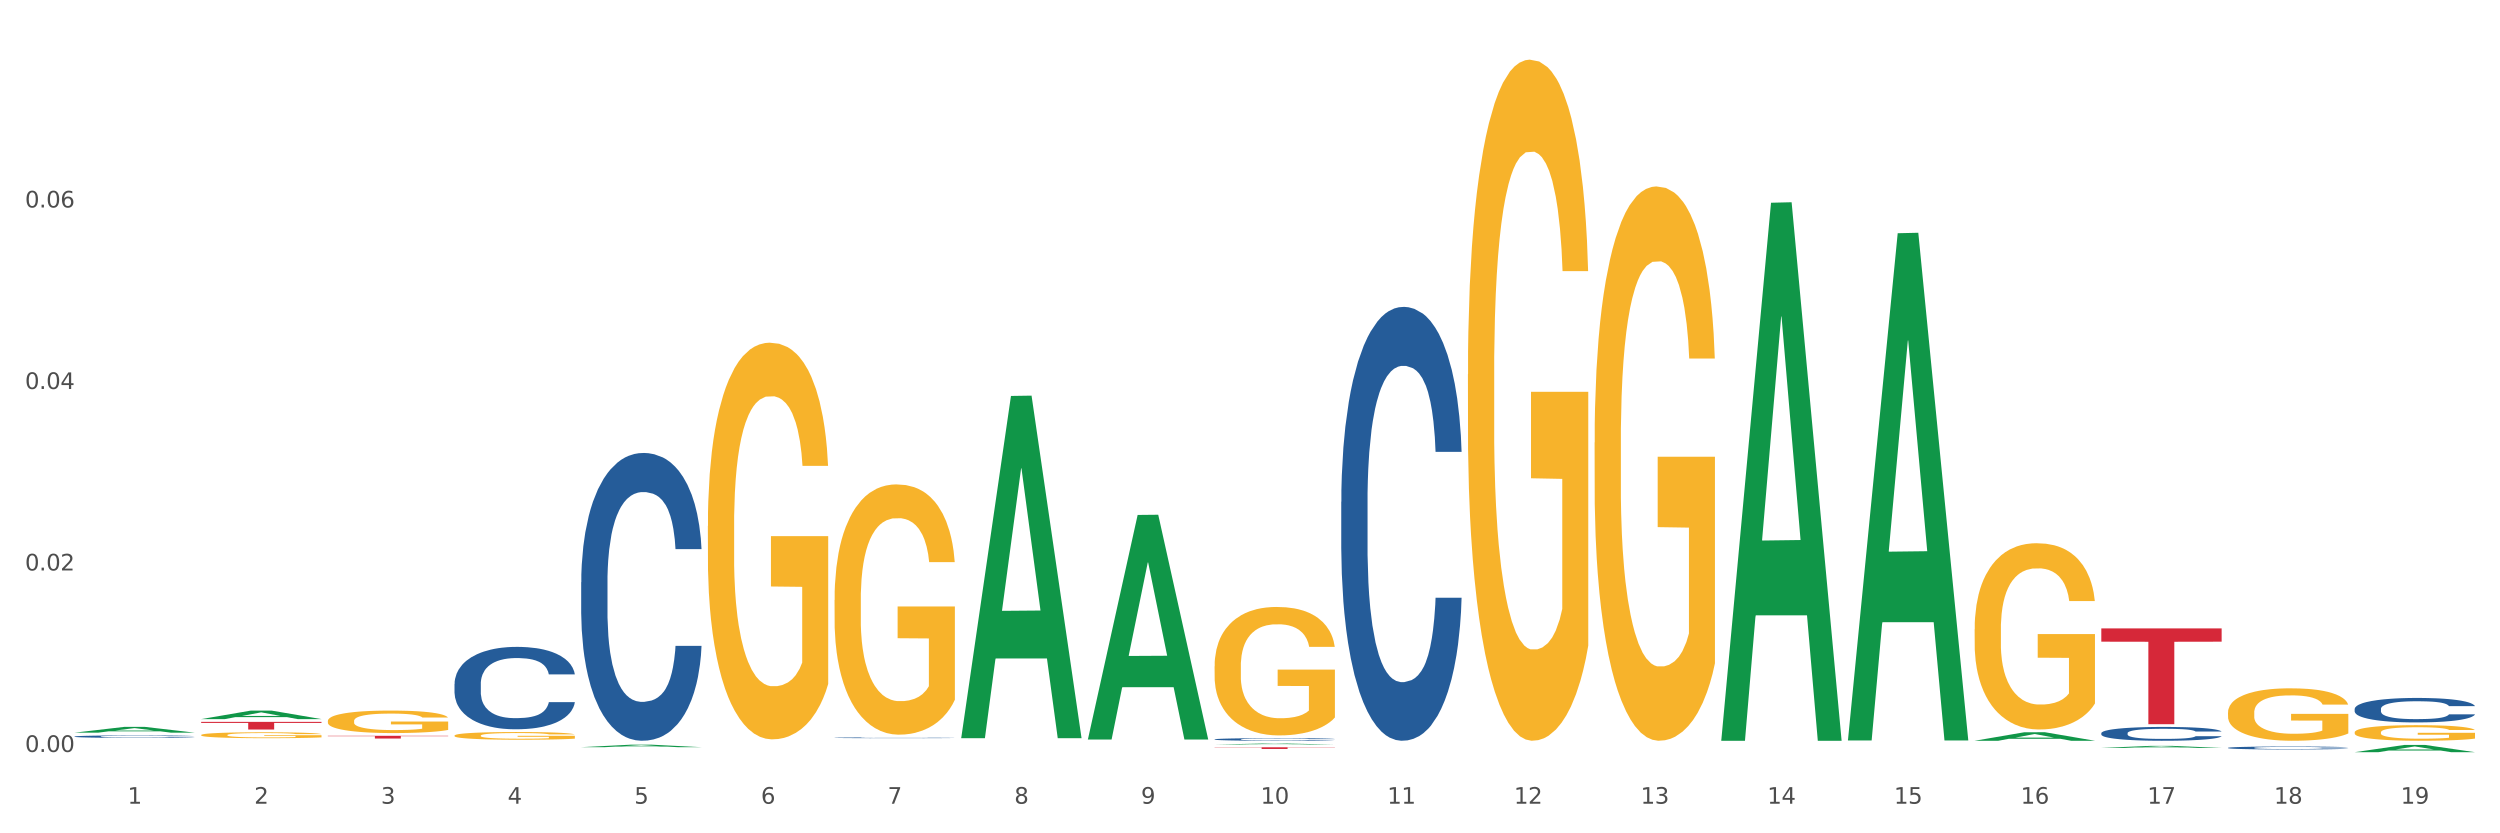<?xml version="1.0" encoding="utf-8" standalone="no"?>
<!DOCTYPE svg PUBLIC "-//W3C//DTD SVG 1.1//EN"
  "http://www.w3.org/Graphics/SVG/1.1/DTD/svg11.dtd">
<svg xmlns:xlink="http://www.w3.org/1999/xlink" width="1080pt" height="360pt" viewBox="0 0 1080 360" xmlns="http://www.w3.org/2000/svg" version="1.1">
 <rect x="0" y="0" width="1080" height="360" fill="#333333" stroke="none"/>
 <defs>
  <style type="text/css">*{stroke-linejoin: round; stroke-linecap: butt}</style>
 </defs>
 <g id="figure_1">
  <g id="patch_1">
   <path d="M 0 360 
L 1080 360 
L 1080 0 
L 0 0 
z
" style="fill: #ffffff; stroke: #ffffff; stroke-linejoin: miter"/>
  </g>
  <g id="axes_1">
   <g id="matplotlib.axis_1">
    <g id="xtick_1">
     <g id="text_1">
      <!-- 1 -->
      <g style="fill: #4d4d4d" transform="translate(55.115 347.204) scale(0.096 -0.096)">
       <defs>
        <path id="DejaVuSans-31" d="M 794 531 
L 1825 531 
L 1825 4091 
L 703 3866 
L 703 4441 
L 1819 4666 
L 2450 4666 
L 2450 531 
L 3481 531 
L 3481 0 
L 794 0 
L 794 531 
z
" transform="scale(0.016)"/>
       </defs>
       <use xlink:href="#DejaVuSans-31"/>
      </g>
     </g>
    </g>
    <g id="xtick_2">
     <g id="text_2">
      <!-- 2 -->
      <g style="fill: #4d4d4d" transform="translate(109.839 347.204) scale(0.096 -0.096)">
       <defs>
        <path id="DejaVuSans-32" d="M 1228 531 
L 3431 531 
L 3431 0 
L 469 0 
L 469 531 
Q 828 903 1448 1529 
Q 2069 2156 2228 2338 
Q 2531 2678 2651 2914 
Q 2772 3150 2772 3378 
Q 2772 3750 2511 3984 
Q 2250 4219 1831 4219 
Q 1534 4219 1204 4116 
Q 875 4013 500 3803 
L 500 4441 
Q 881 4594 1212 4672 
Q 1544 4750 1819 4750 
Q 2544 4750 2975 4387 
Q 3406 4025 3406 3419 
Q 3406 3131 3298 2873 
Q 3191 2616 2906 2266 
Q 2828 2175 2409 1742 
Q 1991 1309 1228 531 
z
" transform="scale(0.016)"/>
       </defs>
       <use xlink:href="#DejaVuSans-32"/>
      </g>
     </g>
    </g>
    <g id="xtick_3">
     <g id="text_3">
      <!-- 3 -->
      <g style="fill: #4d4d4d" transform="translate(164.564 347.204) scale(0.096 -0.096)">
       <defs>
        <path id="DejaVuSans-33" d="M 2597 2516 
Q 3050 2419 3304 2112 
Q 3559 1806 3559 1356 
Q 3559 666 3084 287 
Q 2609 -91 1734 -91 
Q 1441 -91 1130 -33 
Q 819 25 488 141 
L 488 750 
Q 750 597 1062 519 
Q 1375 441 1716 441 
Q 2309 441 2620 675 
Q 2931 909 2931 1356 
Q 2931 1769 2642 2001 
Q 2353 2234 1838 2234 
L 1294 2234 
L 1294 2753 
L 1863 2753 
Q 2328 2753 2575 2939 
Q 2822 3125 2822 3475 
Q 2822 3834 2567 4026 
Q 2313 4219 1838 4219 
Q 1578 4219 1281 4162 
Q 984 4106 628 3988 
L 628 4550 
Q 988 4650 1302 4700 
Q 1616 4750 1894 4750 
Q 2613 4750 3031 4423 
Q 3450 4097 3450 3541 
Q 3450 3153 3228 2886 
Q 3006 2619 2597 2516 
z
" transform="scale(0.016)"/>
       </defs>
       <use xlink:href="#DejaVuSans-33"/>
      </g>
     </g>
    </g>
    <g id="xtick_4">
     <g id="text_4">
      <!-- 4 -->
      <g style="fill: #4d4d4d" transform="translate(219.288 347.204) scale(0.096 -0.096)">
       <defs>
        <path id="DejaVuSans-34" d="M 2419 4116 
L 825 1625 
L 2419 1625 
L 2419 4116 
z
M 2253 4666 
L 3047 4666 
L 3047 1625 
L 3713 1625 
L 3713 1100 
L 3047 1100 
L 3047 0 
L 2419 0 
L 2419 1100 
L 313 1100 
L 313 1709 
L 2253 4666 
z
" transform="scale(0.016)"/>
       </defs>
       <use xlink:href="#DejaVuSans-34"/>
      </g>
     </g>
    </g>
    <g id="xtick_5">
     <g id="text_5">
      <!-- 5 -->
      <g style="fill: #4d4d4d" transform="translate(274.012 347.204) scale(0.096 -0.096)">
       <defs>
        <path id="DejaVuSans-35" d="M 691 4666 
L 3169 4666 
L 3169 4134 
L 1269 4134 
L 1269 2991 
Q 1406 3038 1543 3061 
Q 1681 3084 1819 3084 
Q 2600 3084 3056 2656 
Q 3513 2228 3513 1497 
Q 3513 744 3044 326 
Q 2575 -91 1722 -91 
Q 1428 -91 1123 -41 
Q 819 9 494 109 
L 494 744 
Q 775 591 1075 516 
Q 1375 441 1709 441 
Q 2250 441 2565 725 
Q 2881 1009 2881 1497 
Q 2881 1984 2565 2268 
Q 2250 2553 1709 2553 
Q 1456 2553 1204 2497 
Q 953 2441 691 2322 
L 691 4666 
z
" transform="scale(0.016)"/>
       </defs>
       <use xlink:href="#DejaVuSans-35"/>
      </g>
     </g>
    </g>
    <g id="xtick_6">
     <g id="text_6">
      <!-- 6 -->
      <g style="fill: #4d4d4d" transform="translate(328.736 347.204) scale(0.096 -0.096)">
       <defs>
        <path id="DejaVuSans-36" d="M 2113 2584 
Q 1688 2584 1439 2293 
Q 1191 2003 1191 1497 
Q 1191 994 1439 701 
Q 1688 409 2113 409 
Q 2538 409 2786 701 
Q 3034 994 3034 1497 
Q 3034 2003 2786 2293 
Q 2538 2584 2113 2584 
z
M 3366 4563 
L 3366 3988 
Q 3128 4100 2886 4159 
Q 2644 4219 2406 4219 
Q 1781 4219 1451 3797 
Q 1122 3375 1075 2522 
Q 1259 2794 1537 2939 
Q 1816 3084 2150 3084 
Q 2853 3084 3261 2657 
Q 3669 2231 3669 1497 
Q 3669 778 3244 343 
Q 2819 -91 2113 -91 
Q 1303 -91 875 529 
Q 447 1150 447 2328 
Q 447 3434 972 4092 
Q 1497 4750 2381 4750 
Q 2619 4750 2861 4703 
Q 3103 4656 3366 4563 
z
" transform="scale(0.016)"/>
       </defs>
       <use xlink:href="#DejaVuSans-36"/>
      </g>
     </g>
    </g>
    <g id="xtick_7">
     <g id="text_7">
      <!-- 7 -->
      <g style="fill: #4d4d4d" transform="translate(383.461 347.204) scale(0.096 -0.096)">
       <defs>
        <path id="DejaVuSans-37" d="M 525 4666 
L 3525 4666 
L 3525 4397 
L 1831 0 
L 1172 0 
L 2766 4134 
L 525 4134 
L 525 4666 
z
" transform="scale(0.016)"/>
       </defs>
       <use xlink:href="#DejaVuSans-37"/>
      </g>
     </g>
    </g>
    <g id="xtick_8">
     <g id="text_8">
      <!-- 8 -->
      <g style="fill: #4d4d4d" transform="translate(438.185 347.204) scale(0.096 -0.096)">
       <defs>
        <path id="DejaVuSans-38" d="M 2034 2216 
Q 1584 2216 1326 1975 
Q 1069 1734 1069 1313 
Q 1069 891 1326 650 
Q 1584 409 2034 409 
Q 2484 409 2743 651 
Q 3003 894 3003 1313 
Q 3003 1734 2745 1975 
Q 2488 2216 2034 2216 
z
M 1403 2484 
Q 997 2584 770 2862 
Q 544 3141 544 3541 
Q 544 4100 942 4425 
Q 1341 4750 2034 4750 
Q 2731 4750 3128 4425 
Q 3525 4100 3525 3541 
Q 3525 3141 3298 2862 
Q 3072 2584 2669 2484 
Q 3125 2378 3379 2068 
Q 3634 1759 3634 1313 
Q 3634 634 3220 271 
Q 2806 -91 2034 -91 
Q 1263 -91 848 271 
Q 434 634 434 1313 
Q 434 1759 690 2068 
Q 947 2378 1403 2484 
z
M 1172 3481 
Q 1172 3119 1398 2916 
Q 1625 2713 2034 2713 
Q 2441 2713 2670 2916 
Q 2900 3119 2900 3481 
Q 2900 3844 2670 4047 
Q 2441 4250 2034 4250 
Q 1625 4250 1398 4047 
Q 1172 3844 1172 3481 
z
" transform="scale(0.016)"/>
       </defs>
       <use xlink:href="#DejaVuSans-38"/>
      </g>
     </g>
    </g>
    <g id="xtick_9">
     <g id="text_9">
      <!-- 9 -->
      <g style="fill: #4d4d4d" transform="translate(492.909 347.204) scale(0.096 -0.096)">
       <defs>
        <path id="DejaVuSans-39" d="M 703 97 
L 703 672 
Q 941 559 1184 500 
Q 1428 441 1663 441 
Q 2288 441 2617 861 
Q 2947 1281 2994 2138 
Q 2813 1869 2534 1725 
Q 2256 1581 1919 1581 
Q 1219 1581 811 2004 
Q 403 2428 403 3163 
Q 403 3881 828 4315 
Q 1253 4750 1959 4750 
Q 2769 4750 3195 4129 
Q 3622 3509 3622 2328 
Q 3622 1225 3098 567 
Q 2575 -91 1691 -91 
Q 1453 -91 1209 -44 
Q 966 3 703 97 
z
M 1959 2075 
Q 2384 2075 2632 2365 
Q 2881 2656 2881 3163 
Q 2881 3666 2632 3958 
Q 2384 4250 1959 4250 
Q 1534 4250 1286 3958 
Q 1038 3666 1038 3163 
Q 1038 2656 1286 2365 
Q 1534 2075 1959 2075 
z
" transform="scale(0.016)"/>
       </defs>
       <use xlink:href="#DejaVuSans-39"/>
      </g>
     </g>
    </g>
    <g id="xtick_10">
     <g id="text_10">
      <!-- 10 -->
      <g style="fill: #4d4d4d" transform="translate(544.58 347.204) scale(0.096 -0.096)">
       <defs>
        <path id="DejaVuSans-30" d="M 2034 4250 
Q 1547 4250 1301 3770 
Q 1056 3291 1056 2328 
Q 1056 1369 1301 889 
Q 1547 409 2034 409 
Q 2525 409 2770 889 
Q 3016 1369 3016 2328 
Q 3016 3291 2770 3770 
Q 2525 4250 2034 4250 
z
M 2034 4750 
Q 2819 4750 3233 4129 
Q 3647 3509 3647 2328 
Q 3647 1150 3233 529 
Q 2819 -91 2034 -91 
Q 1250 -91 836 529 
Q 422 1150 422 2328 
Q 422 3509 836 4129 
Q 1250 4750 2034 4750 
z
" transform="scale(0.016)"/>
       </defs>
       <use xlink:href="#DejaVuSans-31"/>
       <use xlink:href="#DejaVuSans-30" transform="translate(63.623 0)"/>
      </g>
     </g>
    </g>
    <g id="xtick_11">
     <g id="text_11">
      <!-- 11 -->
      <g style="fill: #4d4d4d" transform="translate(599.304 347.204) scale(0.096 -0.096)">
       <use xlink:href="#DejaVuSans-31"/>
       <use xlink:href="#DejaVuSans-31" transform="translate(63.623 0)"/>
      </g>
     </g>
    </g>
    <g id="xtick_12">
     <g id="text_12">
      <!-- 12 -->
      <g style="fill: #4d4d4d" transform="translate(654.028 347.204) scale(0.096 -0.096)">
       <use xlink:href="#DejaVuSans-31"/>
       <use xlink:href="#DejaVuSans-32" transform="translate(63.623 0)"/>
      </g>
     </g>
    </g>
    <g id="xtick_13">
     <g id="text_13">
      <!-- 13 -->
      <g style="fill: #4d4d4d" transform="translate(708.752 347.204) scale(0.096 -0.096)">
       <use xlink:href="#DejaVuSans-31"/>
       <use xlink:href="#DejaVuSans-33" transform="translate(63.623 0)"/>
      </g>
     </g>
    </g>
    <g id="xtick_14">
     <g id="text_14">
      <!-- 14 -->
      <g style="fill: #4d4d4d" transform="translate(763.477 347.204) scale(0.096 -0.096)">
       <use xlink:href="#DejaVuSans-31"/>
       <use xlink:href="#DejaVuSans-34" transform="translate(63.623 0)"/>
      </g>
     </g>
    </g>
    <g id="xtick_15">
     <g id="text_15">
      <!-- 15 -->
      <g style="fill: #4d4d4d" transform="translate(818.201 347.204) scale(0.096 -0.096)">
       <use xlink:href="#DejaVuSans-31"/>
       <use xlink:href="#DejaVuSans-35" transform="translate(63.623 0)"/>
      </g>
     </g>
    </g>
    <g id="xtick_16">
     <g id="text_16">
      <!-- 16 -->
      <g style="fill: #4d4d4d" transform="translate(872.925 347.204) scale(0.096 -0.096)">
       <use xlink:href="#DejaVuSans-31"/>
       <use xlink:href="#DejaVuSans-36" transform="translate(63.623 0)"/>
      </g>
     </g>
    </g>
    <g id="xtick_17">
     <g id="text_17">
      <!-- 17 -->
      <g style="fill: #4d4d4d" transform="translate(927.649 347.204) scale(0.096 -0.096)">
       <use xlink:href="#DejaVuSans-31"/>
       <use xlink:href="#DejaVuSans-37" transform="translate(63.623 0)"/>
      </g>
     </g>
    </g>
    <g id="xtick_18">
     <g id="text_18">
      <!-- 18 -->
      <g style="fill: #4d4d4d" transform="translate(982.374 347.204) scale(0.096 -0.096)">
       <use xlink:href="#DejaVuSans-31"/>
       <use xlink:href="#DejaVuSans-38" transform="translate(63.623 0)"/>
      </g>
     </g>
    </g>
    <g id="xtick_19">
     <g id="text_19">
      <!-- 19 -->
      <g style="fill: #4d4d4d" transform="translate(1037.098 347.204) scale(0.096 -0.096)">
       <use xlink:href="#DejaVuSans-31"/>
       <use xlink:href="#DejaVuSans-39" transform="translate(63.623 0)"/>
      </g>
     </g>
    </g>
    <g id="xtick_20"/>
    <g id="xtick_21"/>
    <g id="xtick_22"/>
    <g id="xtick_23"/>
    <g id="xtick_24"/>
    <g id="xtick_25"/>
    <g id="xtick_26"/>
    <g id="xtick_27"/>
    <g id="xtick_28"/>
    <g id="xtick_29"/>
    <g id="xtick_30"/>
    <g id="xtick_31"/>
    <g id="xtick_32"/>
    <g id="xtick_33"/>
    <g id="xtick_34"/>
    <g id="xtick_35"/>
    <g id="xtick_36"/>
    <g id="xtick_37"/>
   </g>
   <g id="matplotlib.axis_2">
    <g id="ytick_1">
     <g id="text_20">
      <!-- 0.00 -->
      <g style="fill: #4d4d4d" transform="translate(10.8 324.841) scale(0.096 -0.096)">
       <defs>
        <path id="DejaVuSans-2e" d="M 684 794 
L 1344 794 
L 1344 0 
L 684 0 
L 684 794 
z
" transform="scale(0.016)"/>
       </defs>
       <use xlink:href="#DejaVuSans-30"/>
       <use xlink:href="#DejaVuSans-2e" transform="translate(63.623 0)"/>
       <use xlink:href="#DejaVuSans-30" transform="translate(95.41 0)"/>
       <use xlink:href="#DejaVuSans-30" transform="translate(159.033 0)"/>
      </g>
     </g>
    </g>
    <g id="ytick_2">
     <g id="text_21">
      <!-- 0.02 -->
      <g style="fill: #4d4d4d" transform="translate(10.8 246.44) scale(0.096 -0.096)">
       <use xlink:href="#DejaVuSans-30"/>
       <use xlink:href="#DejaVuSans-2e" transform="translate(63.623 0)"/>
       <use xlink:href="#DejaVuSans-30" transform="translate(95.41 0)"/>
       <use xlink:href="#DejaVuSans-32" transform="translate(159.033 0)"/>
      </g>
     </g>
    </g>
    <g id="ytick_3">
     <g id="text_22">
      <!-- 0.04 -->
      <g style="fill: #4d4d4d" transform="translate(10.8 168.039) scale(0.096 -0.096)">
       <use xlink:href="#DejaVuSans-30"/>
       <use xlink:href="#DejaVuSans-2e" transform="translate(63.623 0)"/>
       <use xlink:href="#DejaVuSans-30" transform="translate(95.41 0)"/>
       <use xlink:href="#DejaVuSans-34" transform="translate(159.033 0)"/>
      </g>
     </g>
    </g>
    <g id="ytick_4">
     <g id="text_23">
      <!-- 0.06 -->
      <g style="fill: #4d4d4d" transform="translate(10.8 89.637) scale(0.096 -0.096)">
       <use xlink:href="#DejaVuSans-30"/>
       <use xlink:href="#DejaVuSans-2e" transform="translate(63.623 0)"/>
       <use xlink:href="#DejaVuSans-30" transform="translate(95.41 0)"/>
       <use xlink:href="#DejaVuSans-36" transform="translate(159.033 0)"/>
      </g>
     </g>
    </g>
    <g id="ytick_5"/>
    <g id="ytick_6"/>
    <g id="ytick_7"/>
    <g id="ytick_8"/>
   </g>
   <g id="PolyCollection_1">
    <path d="M 86.899 317.528 
L 86.961 317.526 
L 86.961 317.442 
L 87.083 317.369 
L 87.697 317.194 
L 88.618 317.049 
L 89.293 316.972 
L 89.968 316.909 
L 90.766 316.846 
L 91.748 316.78 
L 93.528 316.684 
L 94.633 316.635 
L 95.983 316.584 
L 98.439 316.509 
L 100.219 316.467 
L 102.06 316.432 
L 105.067 316.39 
L 107.032 316.371 
L 109.118 316.357 
L 111.635 316.348 
L 113.538 316.345 
L 117.712 316.352 
L 121.272 316.373 
L 122.99 316.39 
L 125.2 316.418 
L 126.366 316.437 
L 128.269 316.474 
L 130.233 316.523 
L 131.583 316.565 
L 133.609 316.645 
L 135.143 316.724 
L 136.555 316.822 
L 137.291 316.89 
L 137.844 316.953 
L 138.335 317.026 
L 138.826 317.14 
L 127.778 317.14 
L 127.348 317.058 
L 126.673 316.981 
L 125.691 316.906 
L 124.832 316.86 
L 123.358 316.801 
L 122.008 316.764 
L 120.596 316.736 
L 118.878 316.712 
L 117.527 316.701 
L 115.625 316.691 
L 111.881 316.694 
L 109.364 316.712 
L 107.645 316.736 
L 106.541 316.757 
L 105.559 316.78 
L 104.454 316.813 
L 103.165 316.862 
L 102.244 316.906 
L 101.323 316.962 
L 100.587 317.019 
L 99.912 317.084 
L 99.359 317.154 
L 98.93 317.227 
L 98.561 317.315 
L 98.254 317.463 
L 98.254 317.783 
L 98.377 317.855 
L 98.684 317.951 
L 99.052 318.024 
L 99.666 318.11 
L 100.219 318.169 
L 101.262 318.253 
L 102.428 318.323 
L 103.349 318.367 
L 104.27 318.405 
L 105.865 318.456 
L 107.645 318.498 
L 109.18 318.524 
L 111.267 318.547 
L 112.678 318.557 
L 113.906 318.561 
L 116.914 318.561 
L 119.062 318.554 
L 121.456 318.538 
L 123.297 318.517 
L 124.832 318.491 
L 126.55 318.449 
L 127.655 318.409 
L 127.655 317.921 
L 114.152 317.918 
L 114.152 317.594 
L 138.887 317.594 
L 138.887 318.547 
L 137.844 318.596 
L 136.678 318.641 
L 135.45 318.68 
L 133.609 318.73 
L 131.399 318.776 
L 129.435 318.809 
L 127.348 318.837 
L 124.893 318.863 
L 121.701 318.886 
L 119.737 318.895 
L 117.282 318.903 
L 114.397 318.905 
L 111.881 318.9 
L 109.425 318.888 
L 106.847 318.867 
L 104.331 318.837 
L 102.428 318.807 
L 100.525 318.769 
L 98.5 318.72 
L 96.904 318.673 
L 95.676 318.631 
L 94.326 318.578 
L 92.853 318.507 
L 91.748 318.444 
L 90.766 318.379 
L 89.723 318.295 
L 88.986 318.222 
L 88.25 318.131 
L 87.82 318.063 
L 87.329 317.958 
L 86.961 317.811 
L 86.899 317.528 
z
" clip-path="url(#p5b69054072)" style="fill: #f7b32b"/>
    <path d="M 907.763 323.098 
L 907.817 323.097 
L 929.255 322.204 
L 938.152 322.204 
L 959.751 323.1 
L 949.461 323.1 
L 944.798 322.891 
L 922.663 322.891 
L 922.502 322.894 
L 918 323.1 
L 907.763 323.1 
L 907.763 323.098 
L 925.45 322.767 
L 942.011 322.766 
L 933.811 322.395 
L 933.704 322.393 
L 933.597 322.395 
L 925.396 322.766 
L 925.45 322.767 
L 907.763 323.098 
z
" clip-path="url(#p5b69054072)" style="fill: #109648"/>
    <path d="M 1017.212 324.944 
L 1017.266 324.941 
L 1038.704 321.809 
L 1047.601 321.806 
L 1069.2 324.95 
L 1058.91 324.95 
L 1054.247 324.218 
L 1032.112 324.218 
L 1031.951 324.229 
L 1027.449 324.95 
L 1017.212 324.95 
L 1017.212 324.944 
L 1034.899 323.781 
L 1051.46 323.778 
L 1043.26 322.476 
L 1043.152 322.47 
L 1043.045 322.479 
L 1034.845 323.778 
L 1034.899 323.781 
L 1017.212 324.944 
z
" clip-path="url(#p5b69054072)" style="fill: #109648"/>
    <path d="M 415.245 318.638 
L 415.299 318.499 
L 436.737 171.049 
L 445.634 170.91 
L 467.233 318.916 
L 456.943 318.916 
L 452.28 284.451 
L 430.145 284.451 
L 429.984 285.007 
L 425.482 318.916 
L 415.245 318.916 
L 415.245 318.638 
L 432.932 263.883 
L 449.493 263.744 
L 441.293 202.457 
L 441.185 202.179 
L 441.078 202.596 
L 432.878 263.744 
L 432.932 263.883 
L 415.245 318.638 
z
" clip-path="url(#p5b69054072)" style="fill: #109648"/>
    <path d="M 853.039 320.005 
L 853.093 320.001 
L 874.531 316.327 
L 883.428 316.323 
L 905.027 320.012 
L 894.737 320.012 
L 890.074 319.153 
L 867.939 319.153 
L 867.778 319.167 
L 863.276 320.012 
L 853.039 320.012 
L 853.039 320.005 
L 870.726 318.64 
L 887.287 318.637 
L 879.087 317.109 
L 878.98 317.102 
L 878.872 317.113 
L 870.672 318.637 
L 870.726 318.64 
L 853.039 320.005 
z
" clip-path="url(#p5b69054072)" style="fill: #109648"/>
    <path d="M 86.899 311.836 
L 138.887 311.836 
L 138.887 312.298 
L 118.437 312.302 
L 118.437 315.164 
L 107.226 315.164 
L 107.226 312.302 
L 86.899 312.298 
L 86.899 311.839 
L 86.899 311.836 
z
" clip-path="url(#p5b69054072)" style="fill: #d62839"/>
    <path d="M 524.693 322.823 
L 576.682 322.823 
L 576.682 322.925 
L 556.231 322.925 
L 556.231 323.556 
L 545.021 323.556 
L 545.021 322.925 
L 524.693 322.925 
L 524.693 322.823 
L 524.693 322.823 
z
" clip-path="url(#p5b69054072)" style="fill: #d62839"/>
    <path d="M 141.624 317.865 
L 193.612 317.865 
L 193.612 318.03 
L 173.161 318.031 
L 173.161 319.049 
L 161.951 319.049 
L 161.951 318.031 
L 141.624 318.03 
L 141.624 317.866 
L 141.624 317.865 
z
" clip-path="url(#p5b69054072)" style="fill: #d62839"/>
    <path d="M 32.175 316.508 
L 32.229 316.506 
L 53.667 314.011 
L 62.564 314.009 
L 84.163 316.513 
L 73.873 316.513 
L 69.21 315.93 
L 47.075 315.93 
L 46.914 315.939 
L 42.412 316.513 
L 32.175 316.513 
L 32.175 316.508 
L 49.862 315.582 
L 66.423 315.579 
L 58.223 314.543 
L 58.115 314.538 
L 58.008 314.545 
L 49.808 315.579 
L 49.862 315.582 
L 32.175 316.508 
z
" clip-path="url(#p5b69054072)" style="fill: #109648"/>
    <path d="M 86.899 310.647 
L 86.953 310.644 
L 108.391 306.972 
L 117.288 306.969 
L 138.887 310.654 
L 128.597 310.654 
L 123.934 309.796 
L 101.799 309.796 
L 101.638 309.81 
L 97.136 310.654 
L 86.899 310.654 
L 86.899 310.647 
L 104.586 309.284 
L 121.147 309.28 
L 112.947 307.754 
L 112.84 307.747 
L 112.733 307.758 
L 104.532 309.28 
L 104.586 309.284 
L 86.899 310.647 
z
" clip-path="url(#p5b69054072)" style="fill: #109648"/>
    <path d="M 251.072 322.78 
L 251.126 322.779 
L 272.564 321.696 
L 281.461 321.695 
L 303.06 322.782 
L 292.77 322.782 
L 288.107 322.529 
L 265.972 322.529 
L 265.811 322.533 
L 261.309 322.782 
L 251.072 322.782 
L 251.072 322.78 
L 268.759 322.378 
L 285.32 322.377 
L 277.12 321.927 
L 277.013 321.925 
L 276.905 321.928 
L 268.705 322.377 
L 268.759 322.378 
L 251.072 322.78 
z
" clip-path="url(#p5b69054072)" style="fill: #109648"/>
    <path d="M 798.315 319.463 
L 798.368 319.257 
L 819.807 100.756 
L 828.704 100.55 
L 850.303 319.875 
L 840.012 319.875 
L 835.35 268.802 
L 813.215 268.802 
L 813.054 269.626 
L 808.552 319.875 
L 798.315 319.875 
L 798.315 319.463 
L 816.002 238.323 
L 832.563 238.117 
L 824.362 147.298 
L 824.255 146.886 
L 824.148 147.504 
L 815.948 238.117 
L 816.002 238.323 
L 798.315 319.463 
z
" clip-path="url(#p5b69054072)" style="fill: #109648"/>
    <path d="M 469.969 319.306 
L 470.023 319.215 
L 491.461 222.455 
L 500.358 222.364 
L 521.957 319.488 
L 511.667 319.488 
L 507.004 296.872 
L 484.869 296.872 
L 484.708 297.236 
L 480.206 319.488 
L 469.969 319.488 
L 469.969 319.306 
L 487.656 283.374 
L 504.217 283.283 
L 496.017 243.065 
L 495.91 242.883 
L 495.802 243.156 
L 487.602 283.283 
L 487.656 283.374 
L 469.969 319.306 
z
" clip-path="url(#p5b69054072)" style="fill: #109648"/>
    <path d="M 524.693 321.64 
L 524.747 321.64 
L 546.185 321.194 
L 555.082 321.193 
L 576.682 321.641 
L 566.391 321.641 
L 561.728 321.537 
L 539.593 321.537 
L 539.432 321.538 
L 534.93 321.641 
L 524.693 321.641 
L 524.693 321.64 
L 542.38 321.475 
L 558.941 321.474 
L 550.741 321.289 
L 550.634 321.288 
L 550.527 321.289 
L 542.327 321.474 
L 542.38 321.475 
L 524.693 321.64 
z
" clip-path="url(#p5b69054072)" style="fill: #109648"/>
    <path d="M 743.591 319.575 
L 743.644 319.356 
L 765.083 87.585 
L 773.979 87.366 
L 795.579 320.012 
L 785.288 320.012 
L 780.625 265.837 
L 758.49 265.837 
L 758.329 266.711 
L 753.827 320.012 
L 743.591 320.012 
L 743.591 319.575 
L 761.277 233.507 
L 777.838 233.289 
L 769.638 136.954 
L 769.531 136.517 
L 769.424 137.172 
L 761.224 233.289 
L 761.277 233.507 
L 743.591 319.575 
z
" clip-path="url(#p5b69054072)" style="fill: #109648"/>
    <path d="M 907.763 271.454 
L 959.751 271.454 
L 959.751 277.207 
L 939.301 277.246 
L 939.301 312.854 
L 928.09 312.854 
L 928.09 277.246 
L 907.763 277.207 
L 907.763 271.492 
L 907.763 271.454 
z
" clip-path="url(#p5b69054072)" style="fill: #d62839"/>
    <path d="M 634.142 161.734 
L 634.203 161.465 
L 634.203 151.791 
L 634.326 143.46 
L 634.94 123.306 
L 635.861 106.645 
L 636.536 97.777 
L 637.211 90.522 
L 638.009 83.266 
L 638.991 75.742 
L 640.771 64.724 
L 641.876 59.081 
L 643.226 53.169 
L 645.681 44.57 
L 647.461 39.733 
L 649.303 35.702 
L 652.31 30.865 
L 654.274 28.715 
L 656.361 27.103 
L 658.878 26.028 
L 660.781 25.759 
L 664.954 26.566 
L 668.514 28.984 
L 670.233 30.865 
L 672.443 34.09 
L 673.609 36.24 
L 675.512 40.539 
L 677.476 46.182 
L 678.826 51.02 
L 680.851 60.156 
L 682.386 69.293 
L 683.798 80.579 
L 684.534 88.372 
L 685.087 95.628 
L 685.578 103.958 
L 686.069 117.125 
L 675.02 117.125 
L 674.591 107.72 
L 673.916 98.852 
L 672.934 90.253 
L 672.074 84.879 
L 670.601 78.161 
L 669.251 73.861 
L 667.839 70.636 
L 666.121 67.949 
L 664.77 66.605 
L 662.867 65.531 
L 659.123 65.799 
L 656.607 67.949 
L 654.888 70.636 
L 653.783 73.055 
L 652.801 75.742 
L 651.696 79.504 
L 650.407 85.147 
L 649.487 90.253 
L 648.566 96.703 
L 647.83 103.152 
L 647.154 110.676 
L 646.602 118.738 
L 646.172 127.068 
L 645.804 137.28 
L 645.497 154.209 
L 645.497 191.024 
L 645.62 199.355 
L 645.927 210.373 
L 646.295 218.703 
L 646.909 228.646 
L 647.461 235.364 
L 648.505 245.038 
L 649.671 253.1 
L 650.592 258.205 
L 651.512 262.505 
L 653.108 268.417 
L 654.888 273.254 
L 656.423 276.21 
L 658.51 278.897 
L 659.921 279.972 
L 661.149 280.509 
L 664.156 280.509 
L 666.305 279.703 
L 668.698 277.822 
L 670.54 275.404 
L 672.074 272.448 
L 673.793 267.611 
L 674.898 263.042 
L 674.898 206.879 
L 661.394 206.61 
L 661.394 169.258 
L 686.13 169.258 
L 686.13 278.897 
L 685.087 284.54 
L 683.92 289.646 
L 682.693 294.214 
L 680.851 299.857 
L 678.642 305.232 
L 676.678 308.994 
L 674.591 312.219 
L 672.136 315.175 
L 668.944 317.862 
L 666.98 318.937 
L 664.525 319.743 
L 661.64 320.012 
L 659.123 319.474 
L 656.668 318.131 
L 654.09 315.712 
L 651.574 312.219 
L 649.671 308.725 
L 647.768 304.426 
L 645.743 298.783 
L 644.147 293.408 
L 642.919 288.571 
L 641.569 282.39 
L 640.096 274.329 
L 638.991 267.073 
L 638.009 259.549 
L 636.965 249.875 
L 636.229 241.544 
L 635.492 231.064 
L 635.063 223.271 
L 634.572 211.179 
L 634.203 194.249 
L 634.142 161.734 
z
" clip-path="url(#p5b69054072)" style="fill: #f7b32b"/>
    <path d="M 524.693 287.851 
L 524.755 287.801 
L 524.755 285.976 
L 524.878 284.405 
L 525.491 280.603 
L 526.412 277.461 
L 527.087 275.788 
L 527.762 274.42 
L 528.56 273.051 
L 529.542 271.632 
L 531.322 269.554 
L 532.427 268.49 
L 533.778 267.374 
L 536.233 265.753 
L 538.013 264.84 
L 539.854 264.08 
L 542.862 263.168 
L 544.826 262.762 
L 546.913 262.458 
L 549.429 262.255 
L 551.332 262.205 
L 555.506 262.357 
L 559.066 262.813 
L 560.784 263.168 
L 562.994 263.776 
L 564.16 264.181 
L 566.063 264.992 
L 568.027 266.057 
L 569.377 266.969 
L 571.403 268.692 
L 572.937 270.416 
L 574.349 272.544 
L 575.086 274.014 
L 575.638 275.383 
L 576.129 276.954 
L 576.62 279.438 
L 565.572 279.438 
L 565.142 277.664 
L 564.467 275.991 
L 563.485 274.369 
L 562.626 273.355 
L 561.153 272.088 
L 559.802 271.277 
L 558.391 270.669 
L 556.672 270.162 
L 555.322 269.909 
L 553.419 269.706 
L 549.675 269.757 
L 547.158 270.162 
L 545.44 270.669 
L 544.335 271.125 
L 543.353 271.632 
L 542.248 272.342 
L 540.959 273.406 
L 540.038 274.369 
L 539.118 275.586 
L 538.381 276.802 
L 537.706 278.221 
L 537.153 279.742 
L 536.724 281.313 
L 536.355 283.239 
L 536.049 286.432 
L 536.049 293.376 
L 536.171 294.947 
L 536.478 297.025 
L 536.847 298.597 
L 537.46 300.472 
L 538.013 301.739 
L 539.056 303.564 
L 540.222 305.084 
L 541.143 306.047 
L 542.064 306.858 
L 543.66 307.974 
L 545.44 308.886 
L 546.974 309.443 
L 549.061 309.95 
L 550.473 310.153 
L 551.7 310.254 
L 554.708 310.254 
L 556.856 310.102 
L 559.25 309.747 
L 561.091 309.291 
L 562.626 308.734 
L 564.344 307.821 
L 565.449 306.96 
L 565.449 296.367 
L 551.946 296.316 
L 551.946 289.271 
L 576.682 289.271 
L 576.682 309.95 
L 575.638 311.015 
L 574.472 311.978 
L 573.244 312.839 
L 571.403 313.904 
L 569.193 314.917 
L 567.229 315.627 
L 565.142 316.235 
L 562.687 316.793 
L 559.495 317.3 
L 557.531 317.502 
L 555.076 317.654 
L 552.191 317.705 
L 549.675 317.604 
L 547.22 317.35 
L 544.642 316.894 
L 542.125 316.235 
L 540.222 315.576 
L 538.32 314.765 
L 536.294 313.701 
L 534.698 312.687 
L 533.471 311.775 
L 532.12 310.609 
L 530.647 309.089 
L 529.542 307.72 
L 528.56 306.301 
L 527.517 304.476 
L 526.78 302.905 
L 526.044 300.928 
L 525.614 299.458 
L 525.123 297.178 
L 524.755 293.984 
L 524.693 287.851 
z
" clip-path="url(#p5b69054072)" style="fill: #f7b32b"/>
    <path d="M 360.521 259.22 
L 360.582 259.122 
L 360.582 255.567 
L 360.705 252.506 
L 361.319 245.1 
L 362.239 238.978 
L 362.914 235.719 
L 363.59 233.053 
L 364.388 230.387 
L 365.37 227.622 
L 367.15 223.574 
L 368.254 221.5 
L 369.605 219.328 
L 372.06 216.168 
L 373.84 214.39 
L 375.681 212.909 
L 378.689 211.132 
L 380.653 210.342 
L 382.74 209.749 
L 385.256 209.354 
L 387.159 209.256 
L 391.333 209.552 
L 394.893 210.441 
L 396.612 211.132 
L 398.821 212.317 
L 399.987 213.107 
L 401.89 214.687 
L 403.854 216.76 
L 405.205 218.538 
L 407.23 221.895 
L 408.765 225.252 
L 410.176 229.4 
L 410.913 232.263 
L 411.465 234.929 
L 411.956 237.99 
L 412.447 242.829 
L 401.399 242.829 
L 400.969 239.373 
L 400.294 236.114 
L 399.312 232.954 
L 398.453 230.979 
L 396.98 228.511 
L 395.629 226.931 
L 394.218 225.746 
L 392.499 224.759 
L 391.149 224.265 
L 389.246 223.87 
L 385.502 223.969 
L 382.985 224.759 
L 381.267 225.746 
L 380.162 226.635 
L 379.18 227.622 
L 378.075 229.005 
L 376.786 231.078 
L 375.865 232.954 
L 374.945 235.324 
L 374.208 237.694 
L 373.533 240.459 
L 372.981 243.421 
L 372.551 246.482 
L 372.183 250.235 
L 371.876 256.456 
L 371.876 269.984 
L 371.999 273.045 
L 372.305 277.093 
L 372.674 280.154 
L 373.287 283.808 
L 373.84 286.276 
L 374.883 289.831 
L 376.05 292.794 
L 376.97 294.67 
L 377.891 296.25 
L 379.487 298.422 
L 381.267 300.199 
L 382.801 301.286 
L 384.888 302.273 
L 386.3 302.668 
L 387.527 302.865 
L 390.535 302.865 
L 392.683 302.569 
L 395.077 301.878 
L 396.918 300.989 
L 398.453 299.903 
L 400.172 298.126 
L 401.276 296.447 
L 401.276 275.809 
L 387.773 275.711 
L 387.773 261.985 
L 412.509 261.985 
L 412.509 302.273 
L 411.465 304.347 
L 410.299 306.223 
L 409.071 307.901 
L 407.23 309.975 
L 405.02 311.95 
L 403.056 313.332 
L 400.969 314.517 
L 398.514 315.603 
L 395.323 316.591 
L 393.358 316.986 
L 390.903 317.282 
L 388.018 317.381 
L 385.502 317.183 
L 383.047 316.69 
L 380.469 315.801 
L 377.952 314.517 
L 376.05 313.234 
L 374.147 311.654 
L 372.121 309.58 
L 370.525 307.605 
L 369.298 305.828 
L 367.948 303.557 
L 366.474 300.594 
L 365.37 297.928 
L 364.388 295.163 
L 363.344 291.609 
L 362.608 288.547 
L 361.871 284.696 
L 361.441 281.833 
L 360.95 277.389 
L 360.582 271.168 
L 360.521 259.22 
z
" clip-path="url(#p5b69054072)" style="fill: #f7b32b"/>
    <path d="M 1017.212 316.385 
L 1017.273 316.379 
L 1017.273 316.157 
L 1017.396 315.966 
L 1018.01 315.504 
L 1018.931 315.123 
L 1019.606 314.919 
L 1020.281 314.753 
L 1021.079 314.587 
L 1022.061 314.415 
L 1023.841 314.162 
L 1024.946 314.033 
L 1026.296 313.897 
L 1028.751 313.7 
L 1030.531 313.589 
L 1032.373 313.497 
L 1035.38 313.386 
L 1037.344 313.337 
L 1039.431 313.3 
L 1041.948 313.275 
L 1043.85 313.269 
L 1048.024 313.288 
L 1051.584 313.343 
L 1053.303 313.386 
L 1055.512 313.46 
L 1056.679 313.509 
L 1058.581 313.608 
L 1060.546 313.737 
L 1061.896 313.848 
L 1063.921 314.057 
L 1065.456 314.267 
L 1066.868 314.525 
L 1067.604 314.704 
L 1068.157 314.87 
L 1068.648 315.061 
L 1069.139 315.363 
L 1058.09 315.363 
L 1057.661 315.147 
L 1056.986 314.944 
L 1056.004 314.747 
L 1055.144 314.624 
L 1053.671 314.47 
L 1052.321 314.371 
L 1050.909 314.298 
L 1049.19 314.236 
L 1047.84 314.205 
L 1045.937 314.181 
L 1042.193 314.187 
L 1039.677 314.236 
L 1037.958 314.298 
L 1036.853 314.353 
L 1035.871 314.415 
L 1034.766 314.501 
L 1033.477 314.63 
L 1032.557 314.747 
L 1031.636 314.895 
L 1030.899 315.043 
L 1030.224 315.215 
L 1029.672 315.4 
L 1029.242 315.591 
L 1028.874 315.825 
L 1028.567 316.213 
L 1028.567 317.056 
L 1028.69 317.247 
L 1028.997 317.499 
L 1029.365 317.69 
L 1029.979 317.918 
L 1030.531 318.072 
L 1031.575 318.294 
L 1032.741 318.479 
L 1033.662 318.596 
L 1034.582 318.694 
L 1036.178 318.829 
L 1037.958 318.94 
L 1039.493 319.008 
L 1041.579 319.07 
L 1042.991 319.094 
L 1044.219 319.107 
L 1047.226 319.107 
L 1049.375 319.088 
L 1051.768 319.045 
L 1053.61 318.99 
L 1055.144 318.922 
L 1056.863 318.811 
L 1057.968 318.706 
L 1057.968 317.419 
L 1044.464 317.413 
L 1044.464 316.557 
L 1069.2 316.557 
L 1069.2 319.07 
L 1068.157 319.199 
L 1066.99 319.316 
L 1065.763 319.421 
L 1063.921 319.55 
L 1061.712 319.673 
L 1059.748 319.759 
L 1057.661 319.833 
L 1055.206 319.901 
L 1052.014 319.962 
L 1050.05 319.987 
L 1047.595 320.006 
L 1044.71 320.012 
L 1042.193 319.999 
L 1039.738 319.969 
L 1037.16 319.913 
L 1034.644 319.833 
L 1032.741 319.753 
L 1030.838 319.655 
L 1028.813 319.525 
L 1027.217 319.402 
L 1025.989 319.291 
L 1024.639 319.15 
L 1023.166 318.965 
L 1022.061 318.799 
L 1021.079 318.626 
L 1020.035 318.405 
L 1019.299 318.214 
L 1018.562 317.974 
L 1018.133 317.795 
L 1017.642 317.518 
L 1017.273 317.13 
L 1017.212 316.385 
z
" clip-path="url(#p5b69054072)" style="fill: #f7b32b"/>
    <path d="M 962.488 307.825 
L 962.549 307.804 
L 962.549 307.06 
L 962.672 306.418 
L 963.286 304.866 
L 964.206 303.584 
L 964.881 302.901 
L 965.557 302.342 
L 966.355 301.783 
L 967.337 301.204 
L 969.117 300.356 
L 970.221 299.921 
L 971.572 299.466 
L 974.027 298.804 
L 975.807 298.432 
L 977.648 298.121 
L 980.656 297.749 
L 982.62 297.583 
L 984.707 297.459 
L 987.223 297.376 
L 989.126 297.356 
L 993.3 297.418 
L 996.86 297.604 
L 998.579 297.749 
L 1000.788 297.997 
L 1001.954 298.163 
L 1003.857 298.494 
L 1005.821 298.928 
L 1007.172 299.301 
L 1009.197 300.004 
L 1010.732 300.708 
L 1012.143 301.577 
L 1012.88 302.177 
L 1013.432 302.735 
L 1013.923 303.377 
L 1014.414 304.39 
L 1003.366 304.39 
L 1002.936 303.666 
L 1002.261 302.983 
L 1001.279 302.321 
L 1000.42 301.908 
L 998.947 301.39 
L 997.596 301.059 
L 996.185 300.811 
L 994.466 300.604 
L 993.116 300.501 
L 991.213 300.418 
L 987.469 300.439 
L 984.952 300.604 
L 983.234 300.811 
L 982.129 300.997 
L 981.147 301.204 
L 980.042 301.494 
L 978.753 301.928 
L 977.832 302.321 
L 976.912 302.818 
L 976.175 303.315 
L 975.5 303.894 
L 974.948 304.515 
L 974.518 305.156 
L 974.15 305.942 
L 973.843 307.246 
L 973.843 310.08 
L 973.966 310.722 
L 974.272 311.57 
L 974.641 312.211 
L 975.255 312.977 
L 975.807 313.494 
L 976.85 314.239 
L 978.017 314.86 
L 978.937 315.253 
L 979.858 315.584 
L 981.454 316.039 
L 983.234 316.412 
L 984.768 316.639 
L 986.855 316.846 
L 988.267 316.929 
L 989.494 316.97 
L 992.502 316.97 
L 994.65 316.908 
L 997.044 316.763 
L 998.885 316.577 
L 1000.42 316.35 
L 1002.139 315.977 
L 1003.243 315.625 
L 1003.243 311.301 
L 989.74 311.28 
L 989.74 308.404 
L 1014.476 308.404 
L 1014.476 316.846 
L 1013.432 317.281 
L 1012.266 317.674 
L 1011.038 318.025 
L 1009.197 318.46 
L 1006.987 318.874 
L 1005.023 319.163 
L 1002.936 319.412 
L 1000.481 319.639 
L 997.29 319.846 
L 995.325 319.929 
L 992.87 319.991 
L 989.985 320.012 
L 987.469 319.97 
L 985.014 319.867 
L 982.436 319.681 
L 979.919 319.412 
L 978.017 319.143 
L 976.114 318.812 
L 974.088 318.377 
L 972.492 317.963 
L 971.265 317.591 
L 969.915 317.115 
L 968.441 316.494 
L 967.337 315.936 
L 966.355 315.356 
L 965.311 314.612 
L 964.575 313.97 
L 963.838 313.163 
L 963.408 312.563 
L 962.917 311.632 
L 962.549 310.329 
L 962.488 307.825 
z
" clip-path="url(#p5b69054072)" style="fill: #f7b32b"/>
    <path d="M 196.348 295.448 
L 196.409 295.416 
L 196.409 294.505 
L 196.594 293.269 
L 197.27 290.993 
L 198.13 289.27 
L 199.605 287.254 
L 200.404 286.408 
L 201.448 285.465 
L 203.599 283.937 
L 206.057 282.636 
L 207.778 281.921 
L 209.068 281.466 
L 211.957 280.653 
L 213.616 280.295 
L 215.336 280.003 
L 216.811 279.807 
L 219.269 279.58 
L 221.236 279.482 
L 223.509 279.45 
L 225.414 279.482 
L 227.934 279.612 
L 231.621 280.003 
L 233.034 280.23 
L 234.939 280.62 
L 236.906 281.141 
L 238.504 281.661 
L 240.347 282.409 
L 242.252 283.384 
L 244.096 284.62 
L 245.386 285.758 
L 246.431 286.961 
L 247.353 288.424 
L 248.029 290.018 
L 248.336 291.351 
L 237.09 291.351 
L 236.783 290.148 
L 236.168 288.847 
L 235.554 287.969 
L 234.878 287.254 
L 233.833 286.441 
L 232.912 285.921 
L 231.375 285.303 
L 229.962 284.913 
L 228.794 284.685 
L 227.381 284.49 
L 224.37 284.295 
L 222.219 284.295 
L 220.867 284.36 
L 219.208 284.522 
L 217.794 284.75 
L 216.135 285.14 
L 214.845 285.563 
L 213.554 286.116 
L 212.817 286.506 
L 211.711 287.221 
L 210.973 287.807 
L 209.99 288.815 
L 209.437 289.53 
L 208.454 291.383 
L 208.024 292.749 
L 207.839 293.692 
L 207.716 294.733 
L 207.716 299.805 
L 208.085 302.082 
L 208.392 303.057 
L 208.884 304.163 
L 209.806 305.593 
L 211.158 306.992 
L 212.571 308 
L 213.739 308.617 
L 214.845 309.073 
L 215.951 309.43 
L 217.303 309.756 
L 218.409 309.951 
L 220.068 310.146 
L 222.035 310.243 
L 223.571 310.243 
L 226.705 310.081 
L 228.118 309.918 
L 229.47 309.69 
L 230.945 309.333 
L 232.113 308.943 
L 232.789 308.65 
L 233.895 308.032 
L 234.755 307.382 
L 235.492 306.634 
L 235.984 305.984 
L 236.537 305.008 
L 236.967 303.902 
L 237.09 303.317 
L 248.336 303.317 
L 248.09 304.488 
L 247.66 305.626 
L 246.8 307.154 
L 246.124 308.032 
L 245.079 309.105 
L 243.973 310.016 
L 242.437 311.024 
L 241.023 311.772 
L 239.548 312.422 
L 237.951 313.007 
L 235.062 313.82 
L 234.018 314.048 
L 231.805 314.438 
L 230.085 314.666 
L 227.565 314.893 
L 224.984 315.023 
L 222.28 315.056 
L 219.884 314.991 
L 217.241 314.796 
L 215.582 314.601 
L 213.739 314.308 
L 211.588 313.853 
L 209.56 313.3 
L 207.655 312.65 
L 205.873 311.902 
L 204.214 311.056 
L 202.063 309.658 
L 200.465 308.292 
L 199.298 307.024 
L 198.499 305.951 
L 197.7 304.585 
L 197.27 303.642 
L 196.594 301.366 
L 196.348 299.253 
L 196.348 295.448 
z
" clip-path="url(#p5b69054072)" style="fill: #255c99"/>
    <path d="M 360.521 318.714 
L 360.582 318.714 
L 360.582 318.705 
L 360.766 318.694 
L 361.442 318.672 
L 362.303 318.656 
L 363.778 318.637 
L 364.576 318.629 
L 365.621 318.62 
L 367.772 318.605 
L 370.23 318.593 
L 371.951 318.586 
L 373.241 318.582 
L 376.129 318.574 
L 377.789 318.571 
L 379.509 318.568 
L 380.984 318.566 
L 383.442 318.564 
L 385.409 318.563 
L 387.682 318.563 
L 389.587 318.563 
L 392.107 318.564 
L 395.794 318.568 
L 397.207 318.57 
L 399.112 318.574 
L 401.079 318.579 
L 402.676 318.584 
L 404.52 318.591 
L 406.425 318.6 
L 408.269 318.612 
L 409.559 318.622 
L 410.604 318.634 
L 411.525 318.648 
L 412.201 318.663 
L 412.509 318.675 
L 401.263 318.675 
L 400.956 318.664 
L 400.341 318.652 
L 399.727 318.643 
L 399.051 318.637 
L 398.006 318.629 
L 397.084 318.624 
L 395.548 318.618 
L 394.135 318.614 
L 392.967 318.612 
L 391.554 318.61 
L 388.543 318.608 
L 386.392 318.608 
L 385.04 318.609 
L 383.381 318.611 
L 381.967 318.613 
L 380.308 318.617 
L 379.018 318.621 
L 377.727 318.626 
L 376.99 318.629 
L 375.884 318.636 
L 375.146 318.642 
L 374.163 318.651 
L 373.61 318.658 
L 372.627 318.676 
L 372.196 318.689 
L 372.012 318.698 
L 371.889 318.707 
L 371.889 318.755 
L 372.258 318.777 
L 372.565 318.786 
L 373.057 318.797 
L 373.979 318.81 
L 375.33 318.824 
L 376.744 318.833 
L 377.911 318.839 
L 379.018 318.843 
L 380.124 318.847 
L 381.476 318.85 
L 382.582 318.852 
L 384.241 318.853 
L 386.207 318.854 
L 387.744 318.854 
L 390.878 318.853 
L 392.291 318.851 
L 393.643 318.849 
L 395.118 318.846 
L 396.285 318.842 
L 396.961 318.839 
L 398.068 318.833 
L 398.928 318.827 
L 399.665 318.82 
L 400.157 318.814 
L 400.71 318.805 
L 401.14 318.794 
L 401.263 318.789 
L 412.509 318.789 
L 412.263 318.8 
L 411.833 318.811 
L 410.972 318.825 
L 410.296 318.833 
L 409.252 318.844 
L 408.146 318.852 
L 406.609 318.862 
L 405.196 318.869 
L 403.721 318.875 
L 402.123 318.88 
L 399.235 318.888 
L 398.19 318.89 
L 395.978 318.894 
L 394.258 318.896 
L 391.738 318.898 
L 389.157 318.9 
L 386.453 318.9 
L 384.057 318.899 
L 381.414 318.897 
L 379.755 318.896 
L 377.911 318.893 
L 375.761 318.888 
L 373.733 318.883 
L 371.828 318.877 
L 370.046 318.87 
L 368.386 318.862 
L 366.236 318.849 
L 364.638 318.836 
L 363.47 318.824 
L 362.671 318.814 
L 361.873 318.801 
L 361.442 318.792 
L 360.766 318.77 
L 360.521 318.75 
L 360.521 318.714 
z
" clip-path="url(#p5b69054072)" style="fill: #255c99"/>
    <path d="M 32.175 318.175 
L 32.236 318.174 
L 32.236 318.147 
L 32.421 318.11 
L 33.097 318.042 
L 33.957 317.99 
L 35.432 317.929 
L 36.231 317.904 
L 37.275 317.875 
L 39.426 317.83 
L 41.884 317.79 
L 43.605 317.769 
L 44.895 317.755 
L 47.784 317.731 
L 49.443 317.72 
L 51.164 317.711 
L 52.638 317.705 
L 55.096 317.699 
L 57.063 317.696 
L 59.337 317.695 
L 61.242 317.696 
L 63.761 317.7 
L 67.448 317.711 
L 68.862 317.718 
L 70.767 317.73 
L 72.733 317.746 
L 74.331 317.761 
L 76.174 317.784 
L 78.079 317.813 
L 79.923 317.85 
L 81.213 317.884 
L 82.258 317.92 
L 83.18 317.964 
L 83.856 318.012 
L 84.163 318.052 
L 72.917 318.052 
L 72.61 318.016 
L 71.996 317.977 
L 71.381 317.951 
L 70.705 317.929 
L 69.66 317.905 
L 68.739 317.889 
L 67.202 317.871 
L 65.789 317.859 
L 64.621 317.852 
L 63.208 317.846 
L 60.197 317.84 
L 58.046 317.84 
L 56.694 317.842 
L 55.035 317.847 
L 53.622 317.854 
L 51.962 317.866 
L 50.672 317.878 
L 49.381 317.895 
L 48.644 317.907 
L 47.538 317.928 
L 46.8 317.946 
L 45.817 317.976 
L 45.264 317.998 
L 44.281 318.053 
L 43.851 318.094 
L 43.666 318.123 
L 43.544 318.154 
L 43.544 318.306 
L 43.912 318.375 
L 44.22 318.404 
L 44.711 318.437 
L 45.633 318.48 
L 46.985 318.522 
L 48.398 318.552 
L 49.566 318.571 
L 50.672 318.585 
L 51.778 318.595 
L 53.13 318.605 
L 54.236 318.611 
L 55.895 318.617 
L 57.862 318.62 
L 59.398 318.62 
L 62.532 318.615 
L 63.945 318.61 
L 65.297 318.603 
L 66.772 318.593 
L 67.94 318.581 
L 68.616 318.572 
L 69.722 318.553 
L 70.582 318.534 
L 71.32 318.511 
L 71.811 318.492 
L 72.364 318.463 
L 72.795 318.429 
L 72.917 318.412 
L 84.163 318.412 
L 83.917 318.447 
L 83.487 318.481 
L 82.627 318.527 
L 81.951 318.553 
L 80.906 318.586 
L 79.8 318.613 
L 78.264 318.643 
L 76.85 318.666 
L 75.375 318.685 
L 73.778 318.703 
L 70.89 318.727 
L 69.845 318.734 
L 67.633 318.746 
L 65.912 318.753 
L 63.392 318.76 
L 60.811 318.764 
L 58.108 318.764 
L 55.711 318.763 
L 53.069 318.757 
L 51.409 318.751 
L 49.566 318.742 
L 47.415 318.728 
L 45.387 318.712 
L 43.482 318.692 
L 41.7 318.67 
L 40.041 318.644 
L 37.89 318.602 
L 36.292 318.561 
L 35.125 318.523 
L 34.326 318.491 
L 33.527 318.45 
L 33.097 318.422 
L 32.421 318.353 
L 32.175 318.29 
L 32.175 318.175 
z
" clip-path="url(#p5b69054072)" style="fill: #255c99"/>
    <path d="M 688.866 191.194 
L 688.928 190.975 
L 688.928 183.102 
L 689.05 176.322 
L 689.664 159.919 
L 690.585 146.359 
L 691.26 139.142 
L 691.935 133.237 
L 692.733 127.332 
L 693.715 121.208 
L 695.495 112.241 
L 696.6 107.648 
L 697.95 102.837 
L 700.406 95.838 
L 702.186 91.901 
L 704.027 88.621 
L 707.034 84.684 
L 708.999 82.934 
L 711.086 81.622 
L 713.602 80.747 
L 715.505 80.529 
L 719.679 81.185 
L 723.239 83.153 
L 724.957 84.684 
L 727.167 87.308 
L 728.333 89.058 
L 730.236 92.557 
L 732.2 97.15 
L 733.55 101.087 
L 735.576 108.523 
L 737.11 115.959 
L 738.522 125.145 
L 739.258 131.487 
L 739.811 137.392 
L 740.302 144.172 
L 740.793 154.889 
L 729.745 154.889 
L 729.315 147.234 
L 728.64 140.017 
L 727.658 133.018 
L 726.799 128.644 
L 725.325 123.176 
L 723.975 119.677 
L 722.563 117.052 
L 720.845 114.865 
L 719.494 113.772 
L 717.592 112.897 
L 713.848 113.116 
L 711.331 114.865 
L 709.612 117.052 
L 708.508 119.021 
L 707.526 121.208 
L 706.421 124.27 
L 705.132 128.863 
L 704.211 133.018 
L 703.29 138.267 
L 702.554 143.516 
L 701.879 149.64 
L 701.326 156.201 
L 700.897 162.981 
L 700.528 171.292 
L 700.221 185.07 
L 700.221 215.033 
L 700.344 221.813 
L 700.651 230.78 
L 701.019 237.56 
L 701.633 245.652 
L 702.186 251.119 
L 703.229 258.993 
L 704.395 265.554 
L 705.316 269.709 
L 706.237 273.209 
L 707.832 278.02 
L 709.612 281.957 
L 711.147 284.363 
L 713.234 286.55 
L 714.645 287.425 
L 715.873 287.862 
L 718.881 287.862 
L 721.029 287.206 
L 723.423 285.675 
L 725.264 283.707 
L 726.799 281.301 
L 728.517 277.364 
L 729.622 273.646 
L 729.622 227.936 
L 716.119 227.718 
L 716.119 197.318 
L 740.854 197.318 
L 740.854 286.55 
L 739.811 291.143 
L 738.645 295.298 
L 737.417 299.016 
L 735.576 303.609 
L 733.366 307.983 
L 731.402 311.045 
L 729.315 313.669 
L 726.86 316.075 
L 723.668 318.262 
L 721.704 319.137 
L 719.249 319.793 
L 716.364 320.012 
L 713.848 319.574 
L 711.392 318.481 
L 708.814 316.512 
L 706.298 313.669 
L 704.395 310.826 
L 702.492 307.327 
L 700.467 302.734 
L 698.871 298.36 
L 697.643 294.423 
L 696.293 289.393 
L 694.82 282.832 
L 693.715 276.927 
L 692.733 270.803 
L 691.69 262.929 
L 690.953 256.15 
L 690.217 247.62 
L 689.787 241.278 
L 689.296 231.436 
L 688.928 217.657 
L 688.866 191.194 
z
" clip-path="url(#p5b69054072)" style="fill: #f7b32b"/>
    <path d="M 853.039 271.855 
L 853.1 271.782 
L 853.1 269.136 
L 853.223 266.858 
L 853.837 261.346 
L 854.758 256.789 
L 855.433 254.364 
L 856.108 252.38 
L 856.906 250.396 
L 857.888 248.338 
L 859.668 245.325 
L 860.773 243.781 
L 862.123 242.165 
L 864.578 239.813 
L 866.358 238.49 
L 868.2 237.388 
L 871.207 236.065 
L 873.171 235.477 
L 875.258 235.036 
L 877.775 234.742 
L 879.678 234.668 
L 883.851 234.889 
L 887.411 235.55 
L 889.13 236.065 
L 891.34 236.947 
L 892.506 237.535 
L 894.409 238.71 
L 896.373 240.254 
L 897.723 241.577 
L 899.749 244.075 
L 901.283 246.574 
L 902.695 249.661 
L 903.431 251.792 
L 903.984 253.776 
L 904.475 256.054 
L 904.966 259.655 
L 893.918 259.655 
L 893.488 257.083 
L 892.813 254.658 
L 891.831 252.306 
L 890.971 250.837 
L 889.498 248.999 
L 888.148 247.823 
L 886.736 246.941 
L 885.018 246.207 
L 883.667 245.839 
L 881.765 245.545 
L 878.02 245.619 
L 875.504 246.207 
L 873.785 246.941 
L 872.68 247.603 
L 871.698 248.338 
L 870.594 249.367 
L 869.305 250.91 
L 868.384 252.306 
L 867.463 254.07 
L 866.727 255.834 
L 866.051 257.892 
L 865.499 260.096 
L 865.069 262.375 
L 864.701 265.167 
L 864.394 269.797 
L 864.394 279.866 
L 864.517 282.144 
L 864.824 285.157 
L 865.192 287.435 
L 865.806 290.154 
L 866.358 291.992 
L 867.402 294.637 
L 868.568 296.842 
L 869.489 298.238 
L 870.409 299.414 
L 872.005 301.031 
L 873.785 302.354 
L 875.32 303.162 
L 877.407 303.897 
L 878.818 304.191 
L 880.046 304.338 
L 883.053 304.338 
L 885.202 304.118 
L 887.596 303.603 
L 889.437 302.942 
L 890.971 302.133 
L 892.69 300.811 
L 893.795 299.561 
L 893.795 284.202 
L 880.291 284.128 
L 880.291 273.913 
L 905.027 273.913 
L 905.027 303.897 
L 903.984 305.441 
L 902.818 306.837 
L 901.59 308.086 
L 899.749 309.63 
L 897.539 311.099 
L 895.575 312.128 
L 893.488 313.01 
L 891.033 313.819 
L 887.841 314.553 
L 885.877 314.847 
L 883.422 315.068 
L 880.537 315.141 
L 878.02 314.994 
L 875.565 314.627 
L 872.987 313.966 
L 870.471 313.01 
L 868.568 312.055 
L 866.665 310.879 
L 864.64 309.336 
L 863.044 307.866 
L 861.816 306.543 
L 860.466 304.853 
L 858.993 302.648 
L 857.888 300.664 
L 856.906 298.606 
L 855.863 295.96 
L 855.126 293.682 
L 854.389 290.816 
L 853.96 288.685 
L 853.469 285.377 
L 853.1 280.747 
L 853.039 271.855 
z
" clip-path="url(#p5b69054072)" style="fill: #f7b32b"/>
    <path d="M 1017.212 306.263 
L 1017.273 306.253 
L 1017.273 305.983 
L 1017.458 305.616 
L 1018.134 304.939 
L 1018.994 304.428 
L 1020.469 303.829 
L 1021.268 303.577 
L 1022.312 303.297 
L 1024.463 302.843 
L 1026.921 302.457 
L 1028.642 302.244 
L 1029.932 302.109 
L 1032.821 301.868 
L 1034.48 301.762 
L 1036.2 301.675 
L 1037.675 301.617 
L 1040.133 301.549 
L 1042.1 301.52 
L 1044.374 301.51 
L 1046.279 301.52 
L 1048.798 301.559 
L 1052.485 301.675 
L 1053.899 301.742 
L 1055.804 301.858 
L 1057.77 302.013 
L 1059.368 302.167 
L 1061.211 302.389 
L 1063.116 302.679 
L 1064.96 303.046 
L 1066.25 303.384 
L 1067.295 303.742 
L 1068.217 304.176 
L 1068.893 304.65 
L 1069.2 305.046 
L 1057.954 305.046 
L 1057.647 304.688 
L 1057.033 304.302 
L 1056.418 304.041 
L 1055.742 303.829 
L 1054.697 303.587 
L 1053.776 303.433 
L 1052.239 303.249 
L 1050.826 303.133 
L 1049.658 303.066 
L 1048.245 303.008 
L 1045.234 302.95 
L 1043.083 302.95 
L 1041.731 302.969 
L 1040.072 303.017 
L 1038.659 303.085 
L 1036.999 303.201 
L 1035.709 303.326 
L 1034.418 303.491 
L 1033.681 303.606 
L 1032.575 303.819 
L 1031.837 303.993 
L 1030.854 304.292 
L 1030.301 304.505 
L 1029.318 305.055 
L 1028.888 305.461 
L 1028.703 305.741 
L 1028.58 306.05 
L 1028.58 307.557 
L 1028.949 308.233 
L 1029.256 308.523 
L 1029.748 308.852 
L 1030.67 309.277 
L 1032.022 309.692 
L 1033.435 309.991 
L 1034.603 310.175 
L 1035.709 310.31 
L 1036.815 310.416 
L 1038.167 310.513 
L 1039.273 310.571 
L 1040.932 310.629 
L 1042.899 310.658 
L 1044.435 310.658 
L 1047.569 310.61 
L 1048.982 310.561 
L 1050.334 310.494 
L 1051.809 310.387 
L 1052.977 310.272 
L 1053.653 310.185 
L 1054.759 310.001 
L 1055.619 309.808 
L 1056.357 309.586 
L 1056.848 309.393 
L 1057.401 309.103 
L 1057.831 308.774 
L 1057.954 308.6 
L 1069.2 308.6 
L 1068.954 308.948 
L 1068.524 309.286 
L 1067.664 309.74 
L 1066.988 310.001 
L 1065.943 310.32 
L 1064.837 310.59 
L 1063.301 310.89 
L 1061.887 311.112 
L 1060.412 311.305 
L 1058.815 311.479 
L 1055.926 311.72 
L 1054.882 311.788 
L 1052.67 311.904 
L 1050.949 311.972 
L 1048.429 312.039 
L 1045.848 312.078 
L 1043.145 312.088 
L 1040.748 312.068 
L 1038.105 312.01 
L 1036.446 311.952 
L 1034.603 311.865 
L 1032.452 311.73 
L 1030.424 311.566 
L 1028.519 311.373 
L 1026.737 311.151 
L 1025.078 310.899 
L 1022.927 310.484 
L 1021.329 310.078 
L 1020.162 309.702 
L 1019.363 309.383 
L 1018.564 308.977 
L 1018.134 308.697 
L 1017.458 308.021 
L 1017.212 307.393 
L 1017.212 306.263 
z
" clip-path="url(#p5b69054072)" style="fill: #255c99"/>
    <path d="M 251.072 251.541 
L 251.134 251.428 
L 251.134 248.248 
L 251.318 243.934 
L 251.994 235.985 
L 252.854 229.967 
L 254.329 222.927 
L 255.128 219.975 
L 256.173 216.682 
L 258.323 211.345 
L 260.781 206.803 
L 262.502 204.305 
L 263.793 202.715 
L 266.681 199.876 
L 268.34 198.627 
L 270.061 197.605 
L 271.535 196.924 
L 273.994 196.129 
L 275.96 195.789 
L 278.234 195.675 
L 280.139 195.789 
L 282.658 196.243 
L 286.345 197.605 
L 287.759 198.4 
L 289.664 199.763 
L 291.63 201.58 
L 293.228 203.396 
L 295.071 206.008 
L 296.976 209.414 
L 298.82 213.729 
L 300.11 217.704 
L 301.155 221.905 
L 302.077 227.015 
L 302.753 232.579 
L 303.06 237.234 
L 291.815 237.234 
L 291.507 233.033 
L 290.893 228.491 
L 290.278 225.425 
L 289.602 222.927 
L 288.558 220.088 
L 287.636 218.271 
L 286.1 216.114 
L 284.686 214.751 
L 283.519 213.956 
L 282.105 213.275 
L 279.094 212.594 
L 276.943 212.594 
L 275.591 212.821 
L 273.932 213.389 
L 272.519 214.184 
L 270.86 215.546 
L 269.569 217.022 
L 268.279 218.953 
L 267.541 220.315 
L 266.435 222.813 
L 265.698 224.857 
L 264.714 228.377 
L 264.161 230.875 
L 263.178 237.348 
L 262.748 242.117 
L 262.564 245.41 
L 262.441 249.043 
L 262.441 266.757 
L 262.809 274.705 
L 263.117 278.112 
L 263.608 281.973 
L 264.53 286.969 
L 265.882 291.851 
L 267.295 295.371 
L 268.463 297.529 
L 269.569 299.119 
L 270.675 300.368 
L 272.027 301.503 
L 273.133 302.184 
L 274.792 302.866 
L 276.759 303.206 
L 278.295 303.206 
L 281.429 302.639 
L 282.843 302.071 
L 284.195 301.276 
L 285.669 300.027 
L 286.837 298.664 
L 287.513 297.642 
L 288.619 295.485 
L 289.479 293.214 
L 290.217 290.602 
L 290.708 288.331 
L 291.261 284.925 
L 291.692 281.064 
L 291.815 279.02 
L 303.06 279.02 
L 302.814 283.108 
L 302.384 287.082 
L 301.524 292.419 
L 300.848 295.485 
L 299.803 299.232 
L 298.697 302.412 
L 297.161 305.932 
L 295.747 308.543 
L 294.273 310.814 
L 292.675 312.858 
L 289.787 315.697 
L 288.742 316.492 
L 286.53 317.854 
L 284.809 318.649 
L 282.29 319.444 
L 279.709 319.898 
L 277.005 320.012 
L 274.608 319.785 
L 271.966 319.103 
L 270.306 318.422 
L 268.463 317.4 
L 266.312 315.81 
L 264.284 313.88 
L 262.379 311.609 
L 260.597 308.997 
L 258.938 306.045 
L 256.787 301.163 
L 255.189 296.393 
L 254.022 291.965 
L 253.223 288.218 
L 252.424 283.449 
L 251.994 280.156 
L 251.318 272.207 
L 251.072 264.827 
L 251.072 251.541 
z
" clip-path="url(#p5b69054072)" style="fill: #255c99"/>
    <path d="M 524.693 319.392 
L 524.755 319.391 
L 524.755 319.362 
L 524.939 319.323 
L 525.615 319.252 
L 526.476 319.197 
L 527.95 319.133 
L 528.749 319.107 
L 529.794 319.077 
L 531.945 319.029 
L 534.403 318.988 
L 536.123 318.965 
L 537.414 318.951 
L 540.302 318.925 
L 541.961 318.914 
L 543.682 318.904 
L 545.157 318.898 
L 547.615 318.891 
L 549.581 318.888 
L 551.855 318.887 
L 553.76 318.888 
L 556.28 318.892 
L 559.967 318.904 
L 561.38 318.912 
L 563.285 318.924 
L 565.252 318.94 
L 566.849 318.957 
L 568.693 318.98 
L 570.598 319.011 
L 572.441 319.05 
L 573.732 319.086 
L 574.777 319.124 
L 575.698 319.17 
L 576.374 319.221 
L 576.682 319.263 
L 565.436 319.263 
L 565.129 319.225 
L 564.514 319.184 
L 563.9 319.156 
L 563.224 319.133 
L 562.179 319.108 
L 561.257 319.091 
L 559.721 319.072 
L 558.307 319.059 
L 557.14 319.052 
L 555.727 319.046 
L 552.715 319.04 
L 550.565 319.04 
L 549.213 319.042 
L 547.553 319.047 
L 546.14 319.054 
L 544.481 319.067 
L 543.19 319.08 
L 541.9 319.097 
L 541.163 319.11 
L 540.056 319.132 
L 539.319 319.151 
L 538.336 319.183 
L 537.783 319.205 
L 536.799 319.264 
L 536.369 319.307 
L 536.185 319.337 
L 536.062 319.37 
L 536.062 319.53 
L 536.431 319.602 
L 536.738 319.633 
L 537.23 319.668 
L 538.151 319.713 
L 539.503 319.757 
L 540.917 319.789 
L 542.084 319.808 
L 543.19 319.823 
L 544.297 319.834 
L 545.648 319.844 
L 546.755 319.85 
L 548.414 319.857 
L 550.38 319.86 
L 551.917 319.86 
L 555.051 319.855 
L 556.464 319.849 
L 557.816 319.842 
L 559.291 319.831 
L 560.458 319.819 
L 561.134 319.809 
L 562.24 319.79 
L 563.101 319.769 
L 563.838 319.746 
L 564.33 319.725 
L 564.883 319.694 
L 565.313 319.659 
L 565.436 319.641 
L 576.682 319.641 
L 576.436 319.678 
L 576.006 319.714 
L 575.145 319.762 
L 574.469 319.79 
L 573.425 319.824 
L 572.318 319.853 
L 570.782 319.884 
L 569.369 319.908 
L 567.894 319.929 
L 566.296 319.947 
L 563.408 319.973 
L 562.363 319.98 
L 560.151 319.992 
L 558.43 319.999 
L 555.911 320.007 
L 553.33 320.011 
L 550.626 320.012 
L 548.229 320.01 
L 545.587 320.004 
L 543.928 319.997 
L 542.084 319.988 
L 539.933 319.974 
L 537.906 319.956 
L 536.001 319.936 
L 534.218 319.912 
L 532.559 319.885 
L 530.408 319.841 
L 528.811 319.798 
L 527.643 319.758 
L 526.844 319.724 
L 526.045 319.681 
L 525.615 319.651 
L 524.939 319.579 
L 524.693 319.512 
L 524.693 319.392 
z
" clip-path="url(#p5b69054072)" style="fill: #255c99"/>
    <path d="M 579.418 216.788 
L 579.479 216.617 
L 579.479 211.824 
L 579.664 205.319 
L 580.34 193.336 
L 581.2 184.264 
L 582.675 173.65 
L 583.474 169.2 
L 584.518 164.235 
L 586.669 156.19 
L 589.127 149.342 
L 590.848 145.576 
L 592.138 143.18 
L 595.026 138.9 
L 596.686 137.017 
L 598.406 135.476 
L 599.881 134.449 
L 602.339 133.251 
L 604.306 132.738 
L 606.579 132.566 
L 608.484 132.738 
L 611.004 133.422 
L 614.691 135.476 
L 616.104 136.675 
L 618.009 138.729 
L 619.976 141.468 
L 621.574 144.207 
L 623.417 148.144 
L 625.322 153.279 
L 627.166 159.784 
L 628.456 165.776 
L 629.501 172.11 
L 630.423 179.813 
L 631.099 188.201 
L 631.406 195.219 
L 620.16 195.219 
L 619.853 188.886 
L 619.238 182.038 
L 618.624 177.416 
L 617.948 173.65 
L 616.903 169.371 
L 615.981 166.632 
L 614.445 163.379 
L 613.032 161.325 
L 611.864 160.127 
L 610.451 159.1 
L 607.44 158.073 
L 605.289 158.073 
L 603.937 158.415 
L 602.278 159.271 
L 600.864 160.469 
L 599.205 162.523 
L 597.915 164.749 
L 596.624 167.659 
L 595.887 169.713 
L 594.781 173.479 
L 594.043 176.56 
L 593.06 181.867 
L 592.507 185.633 
L 591.524 195.391 
L 591.094 202.58 
L 590.909 207.545 
L 590.786 213.022 
L 590.786 239.727 
L 591.155 251.71 
L 591.462 256.845 
L 591.954 262.665 
L 592.876 270.197 
L 594.228 277.558 
L 595.641 282.865 
L 596.809 286.118 
L 597.915 288.514 
L 599.021 290.397 
L 600.373 292.109 
L 601.479 293.136 
L 603.138 294.163 
L 605.105 294.677 
L 606.641 294.677 
L 609.775 293.821 
L 611.188 292.965 
L 612.54 291.767 
L 614.015 289.884 
L 615.183 287.829 
L 615.859 286.289 
L 616.965 283.036 
L 617.825 279.613 
L 618.562 275.675 
L 619.054 272.252 
L 619.607 267.116 
L 620.037 261.296 
L 620.16 258.215 
L 631.406 258.215 
L 631.16 264.377 
L 630.73 270.369 
L 629.87 278.414 
L 629.194 283.036 
L 628.149 288.685 
L 627.043 293.478 
L 625.506 298.785 
L 624.093 302.722 
L 622.618 306.146 
L 621.02 309.227 
L 618.132 313.507 
L 617.088 314.705 
L 614.875 316.759 
L 613.155 317.958 
L 610.635 319.156 
L 608.054 319.841 
L 605.35 320.012 
L 602.954 319.669 
L 600.311 318.642 
L 598.652 317.615 
L 596.809 316.075 
L 594.658 313.678 
L 592.63 310.768 
L 590.725 307.344 
L 588.943 303.407 
L 587.284 298.956 
L 585.133 291.595 
L 583.535 284.406 
L 582.367 277.73 
L 581.569 272.08 
L 580.77 264.891 
L 580.34 259.927 
L 579.664 247.944 
L 579.418 236.817 
L 579.418 216.788 
z
" clip-path="url(#p5b69054072)" style="fill: #255c99"/>
    <path d="M 962.488 323.065 
L 962.549 323.063 
L 962.549 323.031 
L 962.733 322.987 
L 963.409 322.905 
L 964.27 322.844 
L 965.745 322.772 
L 966.543 322.742 
L 967.588 322.708 
L 969.739 322.653 
L 972.197 322.607 
L 973.918 322.581 
L 975.208 322.565 
L 978.096 322.536 
L 979.756 322.523 
L 981.476 322.513 
L 982.951 322.506 
L 985.409 322.498 
L 987.376 322.494 
L 989.649 322.493 
L 991.554 322.494 
L 994.074 322.499 
L 997.761 322.513 
L 999.174 322.521 
L 1001.079 322.535 
L 1003.046 322.553 
L 1004.643 322.572 
L 1006.487 322.599 
L 1008.392 322.634 
L 1010.236 322.678 
L 1011.526 322.718 
L 1012.571 322.761 
L 1013.492 322.814 
L 1014.168 322.871 
L 1014.476 322.918 
L 1003.23 322.918 
L 1002.923 322.875 
L 1002.308 322.829 
L 1001.694 322.797 
L 1001.018 322.772 
L 999.973 322.743 
L 999.051 322.724 
L 997.515 322.702 
L 996.102 322.688 
L 994.934 322.68 
L 993.521 322.673 
L 990.51 322.666 
L 988.359 322.666 
L 987.007 322.668 
L 985.348 322.674 
L 983.934 322.682 
L 982.275 322.696 
L 980.985 322.711 
L 979.694 322.731 
L 978.957 322.745 
L 977.851 322.771 
L 977.113 322.792 
L 976.13 322.828 
L 975.577 322.853 
L 974.594 322.919 
L 974.163 322.968 
L 973.979 323.002 
L 973.856 323.039 
L 973.856 323.22 
L 974.225 323.302 
L 974.532 323.336 
L 975.024 323.376 
L 975.946 323.427 
L 977.298 323.477 
L 978.711 323.513 
L 979.878 323.535 
L 980.985 323.551 
L 982.091 323.564 
L 983.443 323.576 
L 984.549 323.583 
L 986.208 323.59 
L 988.174 323.593 
L 989.711 323.593 
L 992.845 323.587 
L 994.258 323.582 
L 995.61 323.573 
L 997.085 323.561 
L 998.253 323.547 
L 998.928 323.536 
L 1000.035 323.514 
L 1000.895 323.491 
L 1001.632 323.464 
L 1002.124 323.441 
L 1002.677 323.406 
L 1003.107 323.367 
L 1003.23 323.346 
L 1014.476 323.346 
L 1014.23 323.388 
L 1013.8 323.428 
L 1012.939 323.483 
L 1012.263 323.514 
L 1011.219 323.553 
L 1010.113 323.585 
L 1008.576 323.621 
L 1007.163 323.648 
L 1005.688 323.671 
L 1004.09 323.692 
L 1001.202 323.721 
L 1000.158 323.729 
L 997.945 323.743 
L 996.225 323.751 
L 993.705 323.759 
L 991.124 323.764 
L 988.42 323.765 
L 986.024 323.763 
L 983.381 323.756 
L 981.722 323.749 
L 979.878 323.738 
L 977.728 323.722 
L 975.7 323.702 
L 973.795 323.679 
L 972.013 323.652 
L 970.353 323.622 
L 968.203 323.572 
L 966.605 323.524 
L 965.437 323.478 
L 964.638 323.44 
L 963.84 323.391 
L 963.409 323.357 
L 962.733 323.276 
L 962.488 323.201 
L 962.488 323.065 
z
" clip-path="url(#p5b69054072)" style="fill: #255c99"/>
    <path d="M 907.763 316.721 
L 907.825 316.715 
L 907.825 316.563 
L 908.009 316.355 
L 908.685 315.973 
L 909.545 315.684 
L 911.02 315.346 
L 911.819 315.204 
L 912.864 315.045 
L 915.015 314.789 
L 917.473 314.571 
L 919.193 314.451 
L 920.484 314.374 
L 923.372 314.238 
L 925.031 314.178 
L 926.752 314.129 
L 928.227 314.096 
L 930.685 314.058 
L 932.651 314.041 
L 934.925 314.036 
L 936.83 314.041 
L 939.35 314.063 
L 943.037 314.129 
L 944.45 314.167 
L 946.355 314.232 
L 948.321 314.32 
L 949.919 314.407 
L 951.763 314.532 
L 953.668 314.696 
L 955.511 314.904 
L 956.802 315.095 
L 957.846 315.297 
L 958.768 315.542 
L 959.444 315.81 
L 959.751 316.033 
L 948.506 316.033 
L 948.199 315.831 
L 947.584 315.613 
L 946.97 315.466 
L 946.294 315.346 
L 945.249 315.209 
L 944.327 315.122 
L 942.791 315.018 
L 941.377 314.953 
L 940.21 314.914 
L 938.796 314.882 
L 935.785 314.849 
L 933.635 314.849 
L 932.283 314.86 
L 930.623 314.887 
L 929.21 314.925 
L 927.551 314.991 
L 926.26 315.062 
L 924.97 315.155 
L 924.232 315.22 
L 923.126 315.34 
L 922.389 315.438 
L 921.406 315.608 
L 920.853 315.728 
L 919.869 316.039 
L 919.439 316.268 
L 919.255 316.426 
L 919.132 316.601 
L 919.132 317.452 
L 919.501 317.834 
L 919.808 317.998 
L 920.3 318.183 
L 921.221 318.424 
L 922.573 318.658 
L 923.987 318.827 
L 925.154 318.931 
L 926.26 319.008 
L 927.366 319.068 
L 928.718 319.122 
L 929.825 319.155 
L 931.484 319.188 
L 933.45 319.204 
L 934.986 319.204 
L 938.12 319.177 
L 939.534 319.149 
L 940.886 319.111 
L 942.361 319.051 
L 943.528 318.986 
L 944.204 318.937 
L 945.31 318.833 
L 946.171 318.724 
L 946.908 318.598 
L 947.4 318.489 
L 947.953 318.325 
L 948.383 318.14 
L 948.506 318.042 
L 959.751 318.042 
L 959.506 318.238 
L 959.075 318.429 
L 958.215 318.686 
L 957.539 318.833 
L 956.495 319.013 
L 955.388 319.166 
L 953.852 319.335 
L 952.439 319.461 
L 950.964 319.57 
L 949.366 319.668 
L 946.478 319.804 
L 945.433 319.843 
L 943.221 319.908 
L 941.5 319.946 
L 938.981 319.984 
L 936.4 320.006 
L 933.696 320.012 
L 931.299 320.001 
L 928.657 319.968 
L 926.998 319.935 
L 925.154 319.886 
L 923.003 319.81 
L 920.975 319.717 
L 919.07 319.608 
L 917.288 319.482 
L 915.629 319.34 
L 913.478 319.106 
L 911.881 318.877 
L 910.713 318.664 
L 909.914 318.484 
L 909.115 318.254 
L 908.685 318.096 
L 908.009 317.714 
L 907.763 317.359 
L 907.763 316.721 
z
" clip-path="url(#p5b69054072)" style="fill: #255c99"/>
    <path d="M 196.348 317.776 
L 196.409 317.773 
L 196.409 317.664 
L 196.532 317.569 
L 197.146 317.341 
L 198.066 317.153 
L 198.742 317.052 
L 199.417 316.97 
L 200.215 316.888 
L 201.197 316.803 
L 202.977 316.678 
L 204.082 316.615 
L 205.432 316.548 
L 207.887 316.45 
L 209.667 316.396 
L 211.508 316.35 
L 214.516 316.295 
L 216.48 316.271 
L 218.567 316.253 
L 221.084 316.241 
L 222.986 316.238 
L 227.16 316.247 
L 230.72 316.274 
L 232.439 316.295 
L 234.648 316.332 
L 235.815 316.356 
L 237.717 316.405 
L 239.681 316.469 
L 241.032 316.523 
L 243.057 316.627 
L 244.592 316.73 
L 246.003 316.858 
L 246.74 316.946 
L 247.292 317.028 
L 247.783 317.122 
L 248.275 317.271 
L 237.226 317.271 
L 236.797 317.165 
L 236.121 317.065 
L 235.139 316.967 
L 234.28 316.906 
L 232.807 316.83 
L 231.457 316.782 
L 230.045 316.745 
L 228.326 316.715 
L 226.976 316.7 
L 225.073 316.688 
L 221.329 316.691 
L 218.813 316.715 
L 217.094 316.745 
L 215.989 316.773 
L 215.007 316.803 
L 213.902 316.846 
L 212.613 316.909 
L 211.693 316.967 
L 210.772 317.04 
L 210.035 317.113 
L 209.36 317.198 
L 208.808 317.29 
L 208.378 317.384 
L 208.01 317.499 
L 207.703 317.691 
L 207.703 318.107 
L 207.826 318.202 
L 208.133 318.326 
L 208.501 318.421 
L 209.115 318.533 
L 209.667 318.609 
L 210.711 318.719 
L 211.877 318.81 
L 212.797 318.868 
L 213.718 318.916 
L 215.314 318.983 
L 217.094 319.038 
L 218.628 319.071 
L 220.715 319.102 
L 222.127 319.114 
L 223.355 319.12 
L 226.362 319.12 
L 228.51 319.111 
L 230.904 319.09 
L 232.746 319.062 
L 234.28 319.029 
L 235.999 318.974 
L 237.104 318.922 
L 237.104 318.287 
L 223.6 318.284 
L 223.6 317.861 
L 248.336 317.861 
L 248.336 319.102 
L 247.292 319.166 
L 246.126 319.223 
L 244.899 319.275 
L 243.057 319.339 
L 240.848 319.4 
L 238.884 319.442 
L 236.797 319.479 
L 234.341 319.512 
L 231.15 319.543 
L 229.186 319.555 
L 226.73 319.564 
L 223.846 319.567 
L 221.329 319.561 
L 218.874 319.546 
L 216.296 319.518 
L 213.779 319.479 
L 211.877 319.439 
L 209.974 319.391 
L 207.948 319.327 
L 206.353 319.266 
L 205.125 319.211 
L 203.775 319.141 
L 202.302 319.05 
L 201.197 318.968 
L 200.215 318.883 
L 199.171 318.773 
L 198.435 318.679 
L 197.698 318.561 
L 197.269 318.472 
L 196.777 318.336 
L 196.409 318.144 
L 196.348 317.776 
z
" clip-path="url(#p5b69054072)" style="fill: #f7b32b"/>
    <path d="M 305.796 227.226 
L 305.858 227.069 
L 305.858 221.435 
L 305.981 216.584 
L 306.594 204.846 
L 307.515 195.143 
L 308.19 189.978 
L 308.865 185.752 
L 309.663 181.527 
L 310.645 177.145 
L 312.425 170.728 
L 313.53 167.442 
L 314.88 163.999 
L 317.336 158.99 
L 319.116 156.173 
L 320.957 153.826 
L 323.965 151.009 
L 325.929 149.757 
L 328.016 148.818 
L 330.532 148.192 
L 332.435 148.035 
L 336.609 148.505 
L 340.169 149.913 
L 341.887 151.009 
L 344.097 152.887 
L 345.263 154.139 
L 347.166 156.643 
L 349.13 159.929 
L 350.48 162.747 
L 352.506 168.068 
L 354.04 173.389 
L 355.452 179.962 
L 356.189 184.5 
L 356.741 188.726 
L 357.232 193.578 
L 357.723 201.246 
L 346.675 201.246 
L 346.245 195.769 
L 345.57 190.604 
L 344.588 185.596 
L 343.729 182.466 
L 342.256 178.553 
L 340.905 176.049 
L 339.493 174.171 
L 337.775 172.606 
L 336.425 171.824 
L 334.522 171.198 
L 330.778 171.354 
L 328.261 172.606 
L 326.542 174.171 
L 325.438 175.58 
L 324.456 177.145 
L 323.351 179.336 
L 322.062 182.622 
L 321.141 185.596 
L 320.22 189.352 
L 319.484 193.108 
L 318.809 197.49 
L 318.256 202.185 
L 317.827 207.037 
L 317.458 212.984 
L 317.151 222.844 
L 317.151 244.285 
L 317.274 249.136 
L 317.581 255.553 
L 317.949 260.404 
L 318.563 266.195 
L 319.116 270.108 
L 320.159 275.742 
L 321.325 280.437 
L 322.246 283.41 
L 323.167 285.914 
L 324.762 289.358 
L 326.542 292.175 
L 328.077 293.896 
L 330.164 295.461 
L 331.576 296.087 
L 332.803 296.4 
L 335.811 296.4 
L 337.959 295.931 
L 340.353 294.835 
L 342.194 293.427 
L 343.729 291.705 
L 345.447 288.888 
L 346.552 286.227 
L 346.552 253.518 
L 333.049 253.362 
L 333.049 231.608 
L 357.784 231.608 
L 357.784 295.461 
L 356.741 298.748 
L 355.575 301.721 
L 354.347 304.382 
L 352.506 307.668 
L 350.296 310.798 
L 348.332 312.989 
L 346.245 314.868 
L 343.79 316.589 
L 340.598 318.154 
L 338.634 318.78 
L 336.179 319.25 
L 333.294 319.406 
L 330.778 319.093 
L 328.322 318.311 
L 325.745 316.902 
L 323.228 314.868 
L 321.325 312.833 
L 319.423 310.329 
L 317.397 307.042 
L 315.801 303.912 
L 314.574 301.095 
L 313.223 297.496 
L 311.75 292.801 
L 310.645 288.575 
L 309.663 284.193 
L 308.62 278.559 
L 307.883 273.707 
L 307.147 267.604 
L 306.717 263.065 
L 306.226 256.022 
L 305.858 246.163 
L 305.796 227.226 
z
" clip-path="url(#p5b69054072)" style="fill: #f7b32b"/>
    <path d="M 141.624 311.458 
L 141.685 311.449 
L 141.685 311.13 
L 141.808 310.855 
L 142.421 310.189 
L 143.342 309.639 
L 144.017 309.347 
L 144.693 309.107 
L 145.49 308.867 
L 146.472 308.619 
L 148.252 308.255 
L 149.357 308.069 
L 150.708 307.874 
L 153.163 307.59 
L 154.943 307.43 
L 156.784 307.297 
L 159.792 307.137 
L 161.756 307.066 
L 163.843 307.013 
L 166.359 306.978 
L 168.262 306.969 
L 172.436 306.995 
L 175.996 307.075 
L 177.714 307.137 
L 179.924 307.244 
L 181.09 307.315 
L 182.993 307.457 
L 184.957 307.643 
L 186.308 307.803 
L 188.333 308.104 
L 189.867 308.406 
L 191.279 308.779 
L 192.016 309.036 
L 192.568 309.276 
L 193.059 309.551 
L 193.55 309.985 
L 182.502 309.985 
L 182.072 309.675 
L 181.397 309.382 
L 180.415 309.098 
L 179.556 308.921 
L 178.083 308.699 
L 176.732 308.557 
L 175.321 308.45 
L 173.602 308.362 
L 172.252 308.317 
L 170.349 308.282 
L 166.605 308.291 
L 164.088 308.362 
L 162.37 308.45 
L 161.265 308.53 
L 160.283 308.619 
L 159.178 308.743 
L 157.889 308.93 
L 156.968 309.098 
L 156.048 309.311 
L 155.311 309.524 
L 154.636 309.772 
L 154.083 310.039 
L 153.654 310.314 
L 153.286 310.651 
L 152.979 311.21 
L 152.979 312.425 
L 153.101 312.7 
L 153.408 313.064 
L 153.777 313.339 
L 154.39 313.667 
L 154.943 313.889 
L 155.986 314.208 
L 157.152 314.474 
L 158.073 314.643 
L 158.994 314.785 
L 160.59 314.98 
L 162.37 315.14 
L 163.904 315.237 
L 165.991 315.326 
L 167.403 315.362 
L 168.63 315.379 
L 171.638 315.379 
L 173.786 315.353 
L 176.18 315.291 
L 178.021 315.211 
L 179.556 315.113 
L 181.274 314.954 
L 182.379 314.803 
L 182.379 312.949 
L 168.876 312.94 
L 168.876 311.706 
L 193.612 311.706 
L 193.612 315.326 
L 192.568 315.513 
L 191.402 315.681 
L 190.174 315.832 
L 188.333 316.018 
L 186.123 316.196 
L 184.159 316.32 
L 182.072 316.426 
L 179.617 316.524 
L 176.425 316.613 
L 174.461 316.648 
L 172.006 316.675 
L 169.121 316.684 
L 166.605 316.666 
L 164.15 316.622 
L 161.572 316.542 
L 159.055 316.426 
L 157.152 316.311 
L 155.25 316.169 
L 153.224 315.983 
L 151.628 315.805 
L 150.401 315.646 
L 149.05 315.442 
L 147.577 315.175 
L 146.472 314.936 
L 145.49 314.687 
L 144.447 314.368 
L 143.71 314.093 
L 142.974 313.747 
L 142.544 313.49 
L 142.053 313.09 
L 141.685 312.532 
L 141.624 311.458 
z
" clip-path="url(#p5b69054072)" style="fill: #f7b32b"/>
   </g>
  </g>
 </g>
 <defs>
  <clipPath id="p5b69054072">
   <rect x="32.175" y="10.8" width="1037.025" height="329.109"/>
  </clipPath>
 </defs>
</svg>
